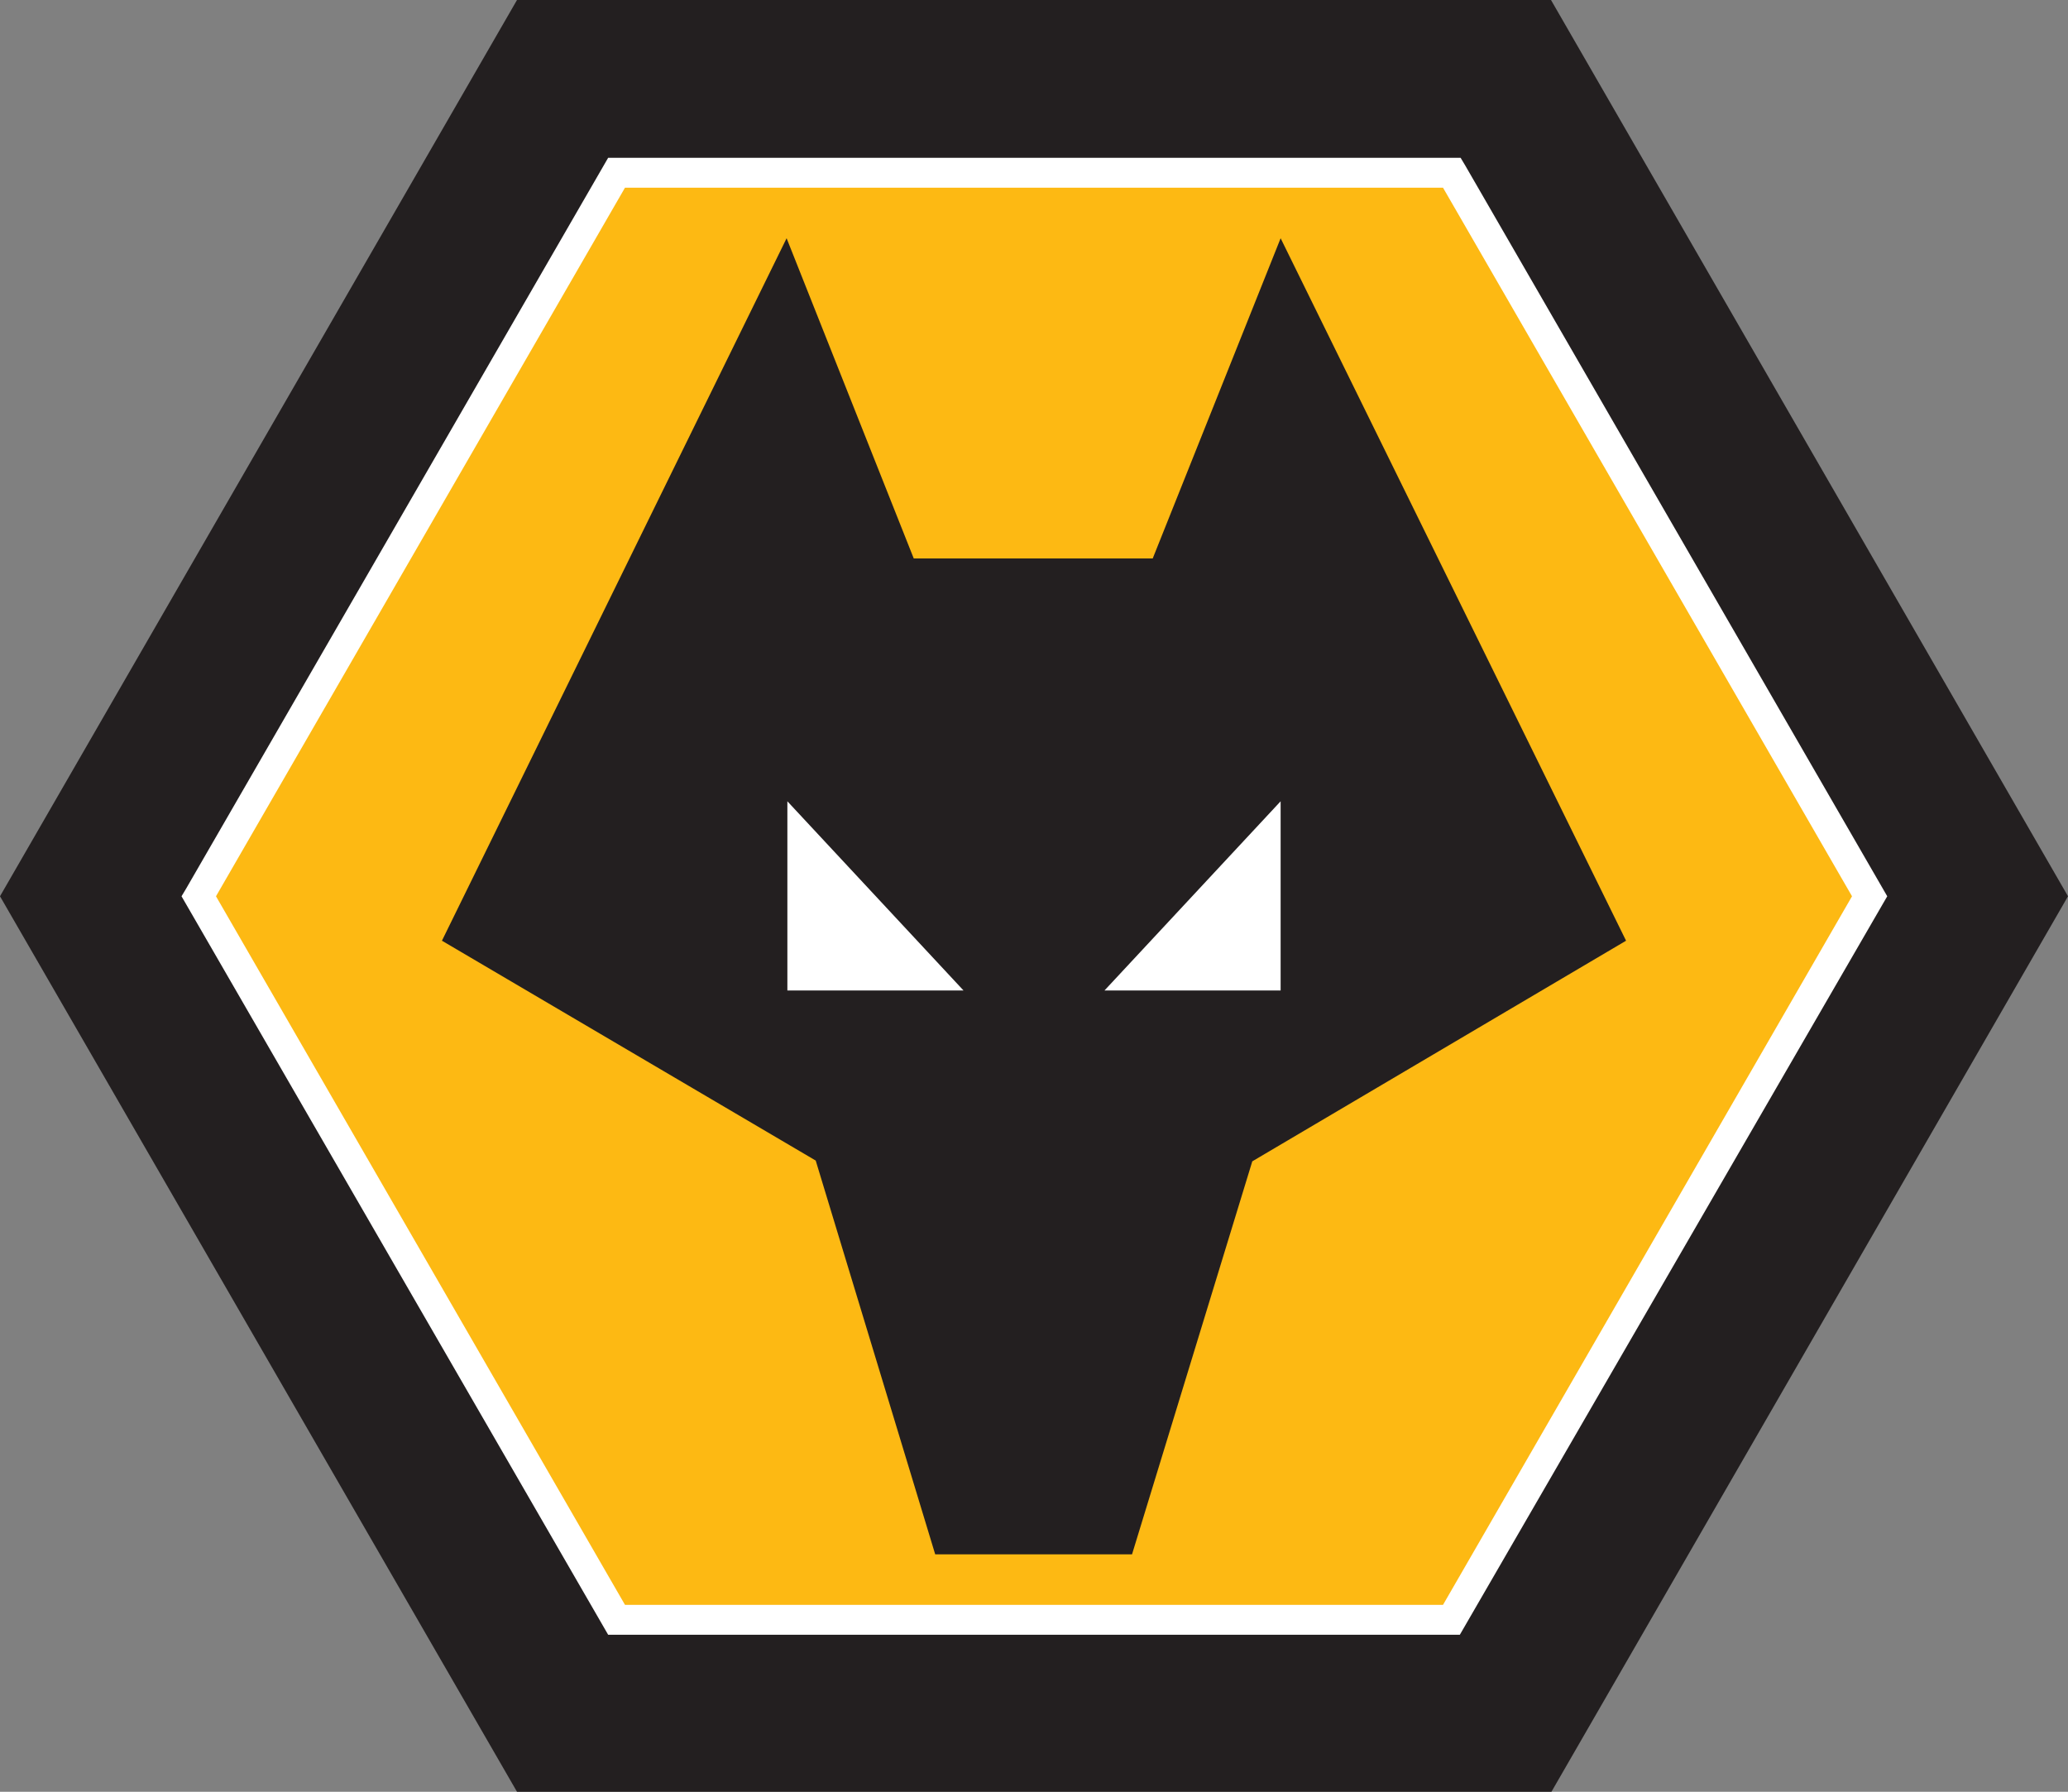 <svg version="1.1" id="Layer_1" xmlns="http://www.w3.org/2000/svg" x="0" y="0" viewBox="0 0 270 233.9" style="enable-background:new 0 0 270 233.9" xml:space="preserve"><rect x="0" y="0" width="270" height="233.9" fill="#808080" stroke="none"/><style>.st0{fill:#231f20}.st2{fill:#fff}</style><path class="st0" d="M67.5 233.9 0 117 67.5 0h135L270 117l-67.5 117h-135z"/><path d="M80.5 211.4 25.9 117l54.5-94.4h109.1L244 117l-54.5 94.4h-109z" style="fill:#fdb913"/><path class="st2" d="M81.6 209.5h106.8l53.4-92.5-53.4-92.5H81.6L28.2 117l53.4 92.5zm109 3.9H79.4L23.7 117l.6-1 55.1-95.4h111.3l.6 1 55.1 95.4-55.8 96.4z"/><path class="st0" d="M119.3 72.9h31.2l16.7-41.8 45.1 91.7-48.8 28.8-15.7 51.3h-25.7l-15.6-51.4-48.8-28.7 45-91.7 16.6 41.8z"/><path class="st2" d="m125.8 129.3-23-24.7v24.7h23zm41.4-24.7v24.7h-23l23-24.7z"/></svg>